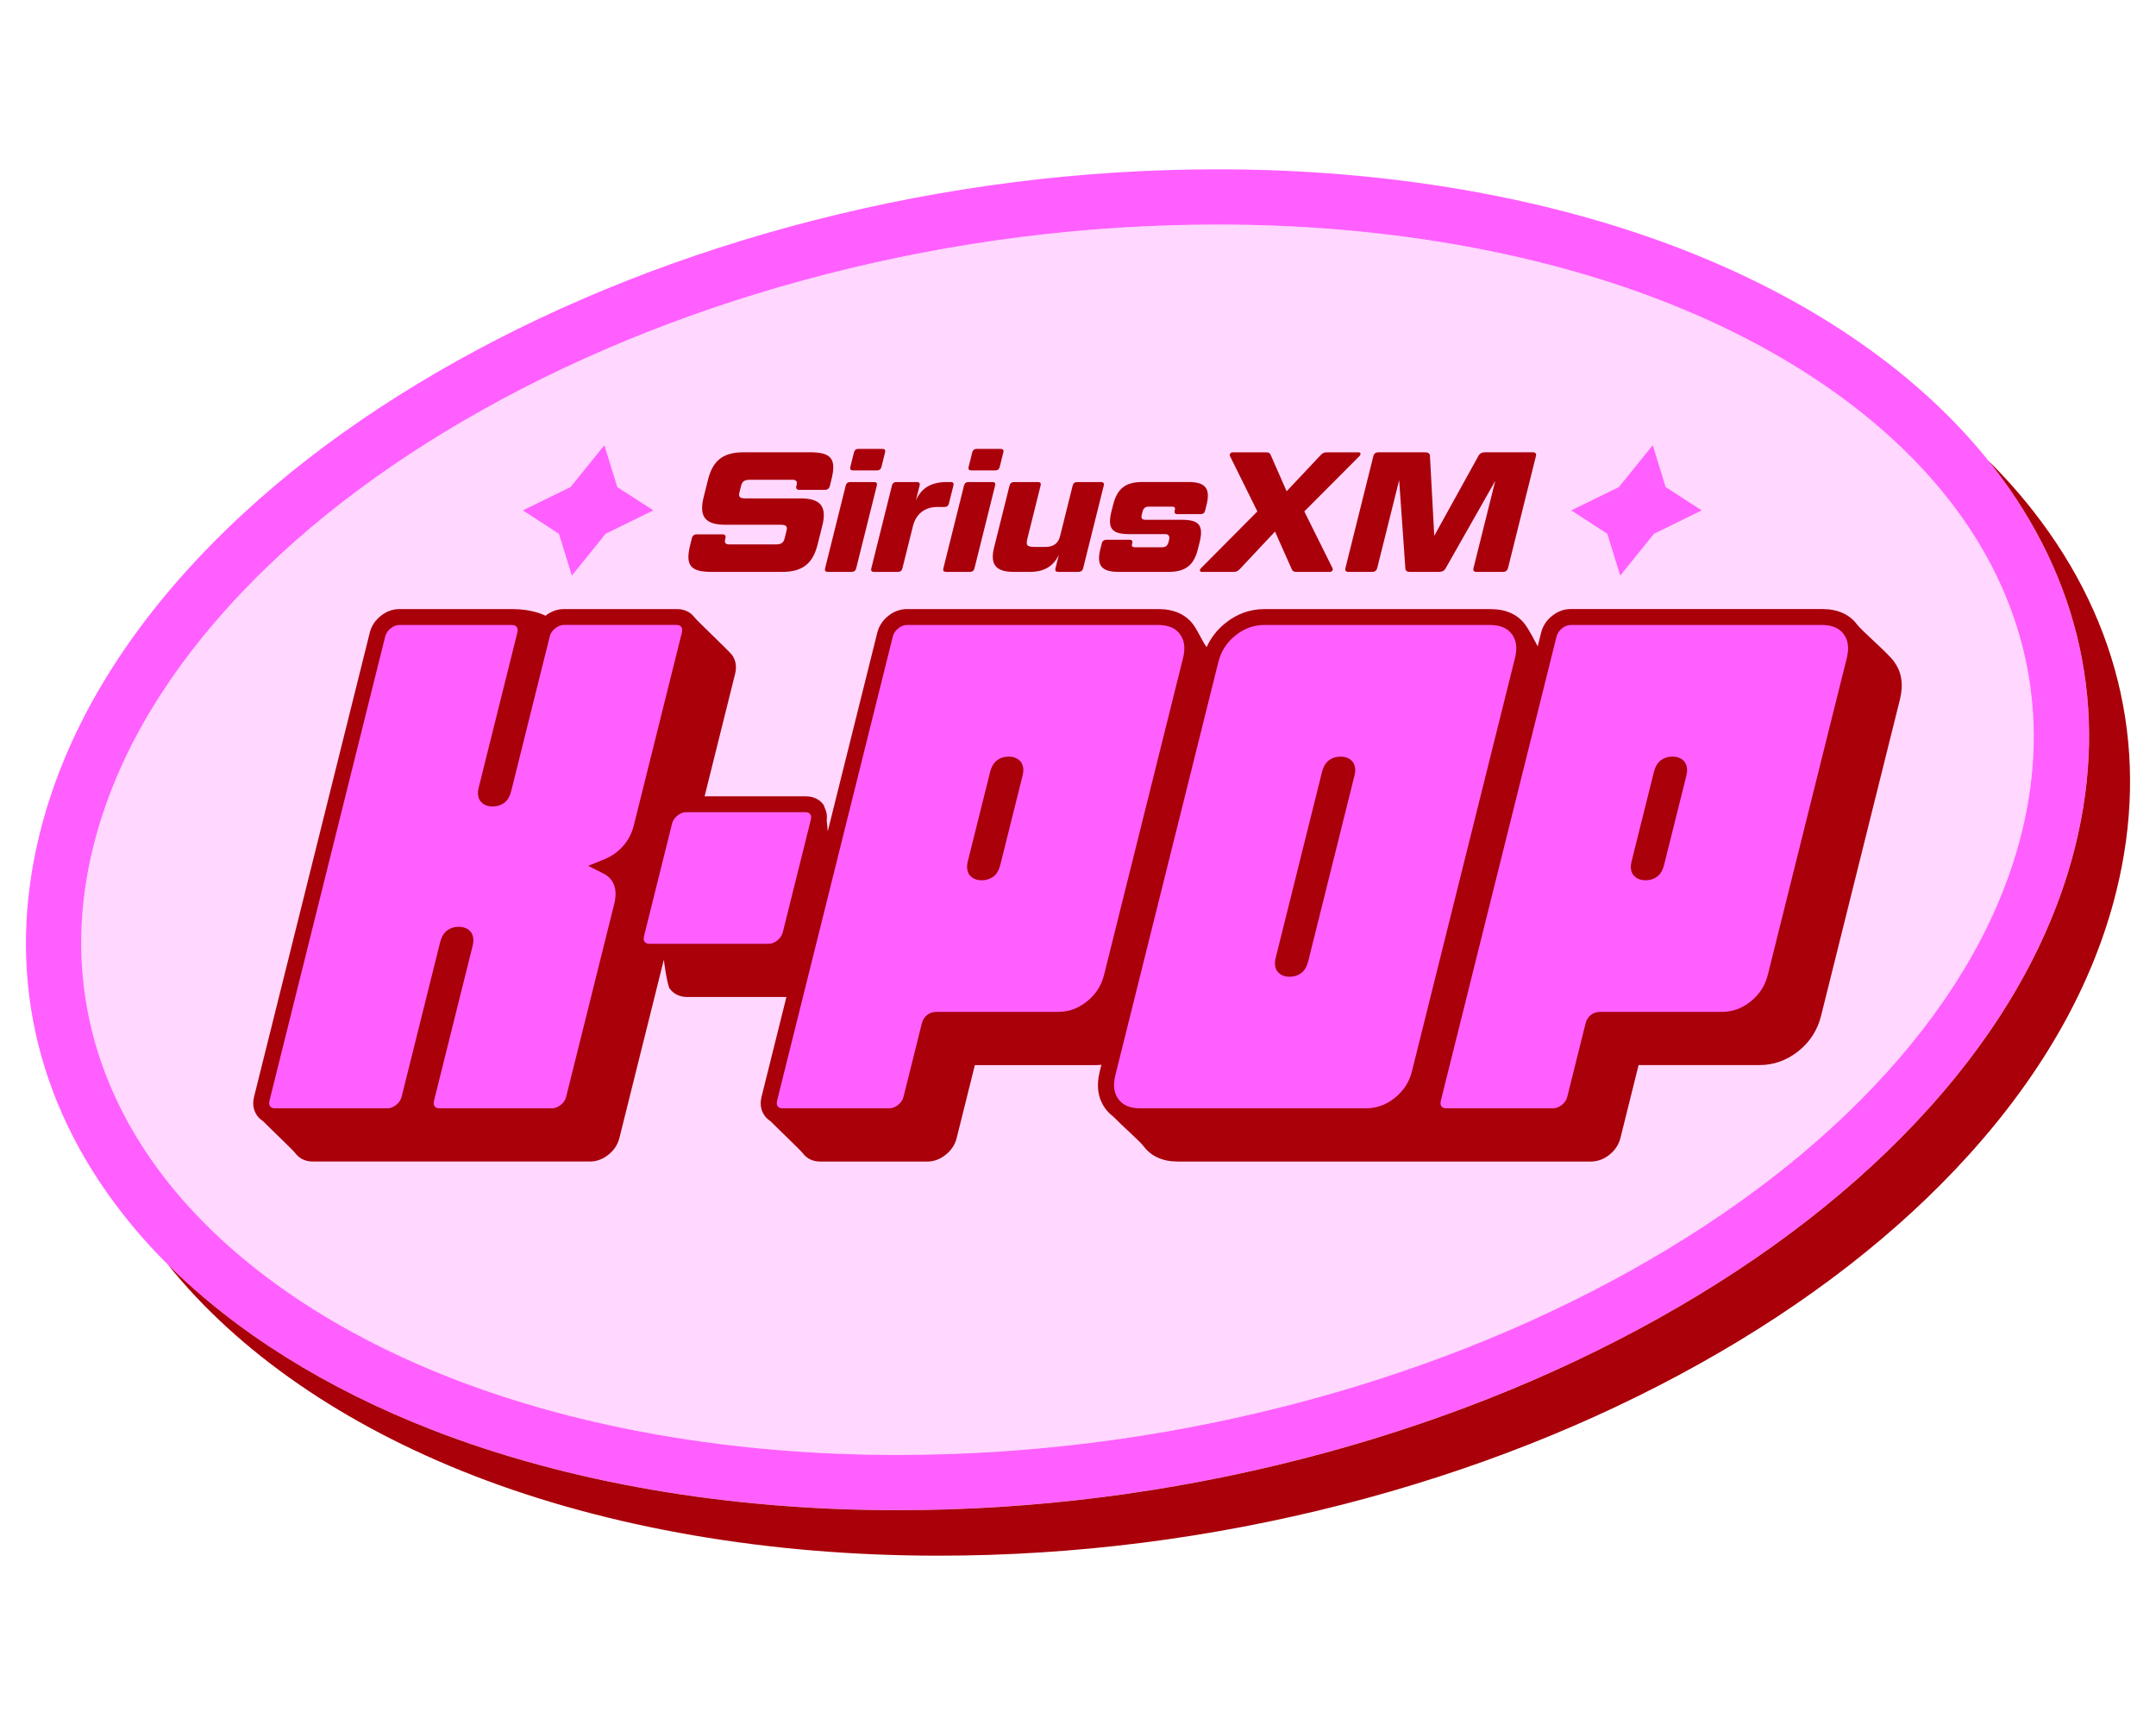 <?xml version="1.0" encoding="UTF-8"?>
<svg id="Layer_1" data-name="Layer 1" xmlns="http://www.w3.org/2000/svg" viewBox="0 0 500 400">
  <defs>
    <style>
      .cls-1 {
        fill: #a9000a;
      }

      .cls-2 {
        fill: #ffd7ff;
      }

      .cls-3 {
        fill: #ff5fff;
      }
    </style>
  </defs>
  <g>
    <path class="cls-2" d="M282.41,52.07c-30.49,0-61.03,3.87-90.78,11.51-28.7,7.37-55.44,17.91-79.48,31.33-23.9,13.35-43.9,28.85-59.43,46.08-15.85,17.59-26.31,36.19-31.07,55.28-6.89,27.63-1.07,54.34,16.82,77.25,14.91,19.08,37.88,35.04,66.42,46.13,29.83,11.6,65.51,17.73,103.18,17.73,30.49,0,61.03-3.87,90.78-11.51,28.7-7.37,55.44-17.91,79.48-31.33,23.9-13.35,43.9-28.85,59.43-46.08,15.85-17.59,26.31-36.19,31.07-55.28h0c6.89-27.63,1.07-54.34-16.82-77.25-14.91-19.08-37.88-35.04-66.42-46.13-29.83-11.6-65.51-17.73-103.18-17.73Z"/>
    <path class="cls-1" d="M167.55,123.9c.55,0,.83.32.69.87l-.06.24c-.21.83.05,1.23.96,1.23h10.77c1.31,0,1.8-.4,2.05-1.39l.44-1.78c.25-.99-.05-1.39-1.36-1.39h-12.83c-4.67,0-6.14-1.9-5.04-6.34l1.03-4.12c1.11-4.44,3.52-6.34,8.2-6.34h15.53c4.83,0,6.07,1.54,4.91,6.22l-.4,1.62c-.14.55-.53.87-1.13.87h-5.94c-.59,0-.83-.32-.69-.87l.06-.24c.21-.83-.05-1.23-1-1.23h-9.82c-1.31,0-1.8.4-2.05,1.39l-.39,1.54c-.25.99.05,1.39,1.36,1.39h12.83c4.67,0,6.14,1.9,5.03,6.34l-1.09,4.36c-1.11,4.44-3.52,6.34-8.2,6.34h-16.44c-4.87,0-6.07-1.54-4.91-6.22l.4-1.62c.14-.55.53-.87,1.13-.87h5.94ZM197.2,108.29c-.13.52.08.79.63.79h5.55c.55,0,.9-.28,1.03-.79l.85-3.41c.13-.52-.08-.79-.63-.79h-5.55c-.55,0-.9.28-1.03.79l-.85,3.41ZM191.34,131.82c-.13.52.08.79.63.79h5.55c.55,0,.9-.28,1.03-.79l4.8-19.25c.13-.51-.08-.79-.63-.79h-5.55c-.55,0-.9.28-1.03.79l-4.8,19.25ZM219.03,117.56c.55,0,.9-.28,1.03-.79l1.05-4.2c.13-.51-.08-.79-.63-.79h-.87c-3.68,0-5.93,1.39-7.2,4.24l.86-3.45c.13-.51-.08-.79-.63-.79h-4.75c-.55,0-.9.28-1.03.79l-4.8,19.25c-.13.52.08.79.63.79h5.55c.55,0,.9-.28,1.03-.79l2.46-9.86c.64-2.57,2.56-4.4,5.61-4.4h1.7ZM224.63,108.29c-.13.52.08.79.63.79h5.55c.55,0,.9-.28,1.03-.79l.85-3.41c.13-.52-.08-.79-.63-.79h-5.55c-.55,0-.9.28-1.03.79l-.85,3.41ZM218.77,131.82c-.13.52.08.79.63.79h5.55c.55,0,.9-.28,1.03-.79l4.8-19.25c.13-.51-.08-.79-.63-.79h-5.55c-.55,0-.9.28-1.03.79l-4.8,19.25ZM241.34,112.57c.13-.51-.08-.79-.63-.79h-5.55c-.52,0-.9.28-1.03.79l-3.59,14.38c-.99,3.96.41,5.66,4.53,5.66h3.8c3.33,0,5.45-1.35,6.69-3.96l-.79,3.17c-.13.52.08.79.63.79h4.75c.51,0,.9-.28,1.03-.79l4.8-19.25c.13-.51-.12-.79-.63-.79h-5.55c-.55,0-.9.28-1.03.79l-2.91,11.69c-.42,1.7-1.47,2.57-3.49,2.57h-2.18c-2.06,0-2.34-.32-1.9-2.06l3.04-12.2ZM264.97,118.63c.2-.79.64-1.15,1.47-1.15h5.39c.59,0,.77.24.63.79l-.04.16c-.13.52.12.79.63.79h5.39c.55,0,.9-.28,1.03-.79l.35-1.39c.94-3.76-.27-5.27-4.19-5.27h-10.7c-3.88,0-5.84,1.51-6.78,5.27l-.39,1.54c-1.04,4.16.27,5.27,4.15,5.27h8.32c.83,0,1.09.55.89,1.35l-.14.55c-.2.79-.68,1.15-1.51,1.15h-6.3c-.59,0-.77-.24-.63-.79l.04-.16c.13-.52-.12-.79-.63-.79h-5.39c-.51,0-.9.28-1.03.79l-.35,1.39c-.94,3.76.27,5.27,4.19,5.27h11.61c3.92,0,5.88-1.51,6.82-5.27l.39-1.54c1.04-4.16-.27-5.27-4.19-5.27h-8.32c-.83,0-1.1-.36-.9-1.15l.19-.75ZM278.53,131.74c-.42.4-.3.87.14.87h7.37c.63,0,.98-.12,1.51-.67l8.14-8.68,3.86,8.68c.22.55.55.67,1.14.67h7.76c.44,0,.79-.48.57-.87l-6.54-13.15,12.79-12.83c.38-.4.3-.87-.14-.87h-7.37c-.63,0-1.02.12-1.51.67l-7.87,8.36-3.66-8.36c-.22-.55-.51-.67-1.14-.67h-7.76c-.44,0-.75.48-.57.87l6.35,12.83-13.06,13.15ZM319.63,104.88c-.59,0-.99.32-1.13.87l-6.48,25.99c-.14.55.1.87.69.87h5.55c.55,0,.99-.32,1.13-.87l5.09-20.4,1.44,20.44c.02.55.35.83,1.06.83h6.77c.71,0,1.22-.28,1.51-.83l11.51-20.28-5.05,20.24c-.14.55.1.87.69.87h6.18c.59,0,.99-.32,1.13-.87l6.48-25.99c.14-.55-.1-.87-.69-.87h-11.13c-.71,0-1.22.28-1.51.83l-10.25,18.54-1-18.54c-.02-.55-.39-.83-1.1-.83h-10.89Z"/>
    <polygon class="cls-3" points="132.62 133.47 129.62 123.77 121.27 118.35 132.32 112.94 140.16 103.23 143.15 112.94 151.51 118.35 140.45 123.77 132.62 133.47"/>
    <polygon class="cls-3" points="375.75 133.47 372.75 123.77 364.4 118.35 375.45 112.94 383.29 103.23 386.28 112.94 394.64 118.35 383.58 123.77 375.75 133.47"/>
    <path class="cls-1" d="M439.3,153.44h0c-1.57-2.09-7.53-7.16-8.64-8.64h0c-1.78-2.37-4.49-3.57-8.07-3.57h-58.31c-1.56,0-3.02.53-4.34,1.59-1.3,1.04-2.16,2.35-2.54,3.89l-.79,3.17c-.42-.82-1.97-3.8-2.92-5.07h0c-1.78-2.37-4.49-3.57-8.07-3.57h-52.39c-3.31,0-6.35,1.09-9.03,3.23-1.93,1.55-3.39,3.42-4.36,5.58-.59-.56-2.1-3.88-3.13-5.25-1.78-2.36-4.49-3.56-8.07-3.56h-58.31c-1.56,0-3.02.53-4.34,1.59-1.3,1.04-2.16,2.35-2.54,3.89l-11.49,46.07c-.04-.56-.12-1.52-.24-2.53.16-1.26-.1-2.25-.48-2.98-.09-.32-.18-.57-.28-.7-.66-.88-1.9-1.92-4.07-1.92h-23.49l7.08-28.41h0c.53-2.12-.13-3.59-.78-4.45-.66-.88-7.99-7.78-8.64-8.64-.66-.88-1.9-1.92-4.07-1.92h-26.21c-1.54,0-2.97.52-4.27,1.54-.51-.26-3.25-1.54-7.67-1.54h-26.21c-1.56,0-3.02.53-4.34,1.59-1.3,1.04-2.16,2.35-2.54,3.89l-26.83,107.61c-.53,2.12.13,3.59.78,4.45.29.39.71.82,1.27,1.17,2.24,2.25,7.02,6.78,7.53,7.47.66.88,1.9,1.92,4.07,1.92h64.2c1.56,0,3.02-.53,4.34-1.59,1.3-1.04,2.16-2.35,2.54-3.89l10.3-41.31h0s.74,5.86,1.38,6.72c.66.88,1.9,1.92,4.07,1.92h22.98l-5.77,23.15c-.53,2.12.13,3.59.78,4.45.29.39.71.82,1.27,1.17,2.24,2.25,7.02,6.78,7.53,7.47.66.88,1.9,1.92,4.07,1.92h24.73c1.56,0,3.02-.53,4.34-1.59,1.3-1.04,2.16-2.35,2.54-3.89l4.21-16.89h28.03c.45,0,.88-.03,1.32-.07l-.38,1.51c-.86,3.45-.4,6.38,1.35,8.72.5.66,1.06,1.23,1.7,1.7,2.38,2.42,6.23,5.78,7.1,6.93,1.77,2.37,4.44,3.57,7.94,3.57h95.78c1.56,0,3.02-.53,4.34-1.59,1.3-1.04,2.16-2.35,2.54-3.89l4.21-16.89h28.03c3.31,0,6.35-1.09,9.03-3.23,2.67-2.13,4.43-4.88,5.25-8.16l18.3-73.4c.86-3.44.4-6.38-1.35-8.72Z"/>
    <path class="cls-3" d="M208.08,350.18c-39.24,0-76.52-6.43-107.82-18.6-30.69-11.93-55.54-29.28-71.86-50.18C7.99,255.28,1.36,224.77,9.24,193.17c5.27-21.15,16.71-41.59,33.98-60.76,16.47-18.27,37.56-34.65,62.69-48.68,25-13.96,52.77-24.91,82.54-32.56,30.79-7.91,62.4-11.91,93.96-11.91,39.24,0,76.52,6.43,107.82,18.6,30.69,11.93,55.54,29.28,71.86,50.18,20.41,26.12,27.04,56.63,19.16,88.23-5.27,21.15-16.71,41.59-33.98,60.76-16.47,18.27-37.56,34.65-62.69,48.68-25,13.96-52.77,24.91-82.54,32.56-30.79,7.91-62.4,11.91-93.96,11.91ZM282.41,52.07c-30.49,0-61.03,3.87-90.78,11.51-28.7,7.37-55.44,17.91-79.48,31.33-23.9,13.35-43.9,28.85-59.43,46.08-15.85,17.59-26.31,36.19-31.07,55.28-6.89,27.63-1.07,54.34,16.82,77.25,14.91,19.08,37.88,35.04,66.42,46.13,29.83,11.6,65.51,17.73,103.18,17.73,30.49,0,61.03-3.87,90.78-11.51,28.7-7.37,55.44-17.91,79.48-31.33,23.9-13.35,43.9-28.85,59.43-46.08,15.85-17.59,26.31-36.19,31.07-55.28h0c6.89-27.63,1.07-54.34-16.82-77.25-14.91-19.08-37.88-35.04-66.42-46.13-29.83-11.6-65.51-17.73-103.18-17.73Z"/>
    <path class="cls-1" d="M471.6,118.6c-3.18-4.07-6.68-8-10.48-11.78.33.41.66.82.98,1.23,20.41,26.12,27.04,56.63,19.16,88.23-5.27,21.15-16.71,41.59-33.98,60.76-16.47,18.27-37.56,34.65-62.69,48.68-25,13.96-52.77,24.91-82.54,32.56-30.79,7.91-62.4,11.91-93.96,11.91-39.24,0-76.52-6.43-107.82-18.6-24.72-9.61-45.64-22.74-61.38-38.4,16.33,20.35,40.8,37.26,70.88,48.95,31.3,12.17,68.58,18.6,107.82,18.6,31.56,0,63.17-4.01,93.96-11.91,29.77-7.64,57.54-18.6,82.54-32.56,25.13-14.03,46.22-30.41,62.69-48.68,17.27-19.16,28.71-39.61,33.98-60.76,7.88-31.59,1.25-62.1-19.16-88.23Z"/>
  </g>
  <path class="cls-3" d="M146.98,191.43l11.15-44.73c.19-.76.02-1.12-.15-1.34-.17-.22-.43-.45-1.13-.45h-26.05c-.72,0-1.38.26-2.04.78-.67.54-1.08,1.16-1.27,1.9l-8.92,35.78c-.33,1.33-.88,2.25-1.68,2.83-.74.54-1.63.81-2.64.81-1.45,0-2.28-.59-2.71-1.08-1.06-1.17-.63-2.88-.49-3.44l8.92-35.78c.19-.76.02-1.12-.15-1.34-.17-.22-.43-.45-1.13-.45h-26.05c-.72,0-1.38.26-2.04.78-.67.54-1.08,1.16-1.27,1.9l-26.83,107.61c-.19.76-.02,1.12.15,1.34.17.22.43.45,1.13.45h26.05c.72,0,1.38-.26,2.04-.78.67-.54,1.08-1.16,1.27-1.9l8.92-35.78c.33-1.32.88-2.25,1.68-2.82.75-.54,1.63-.81,2.64-.81,1.44,0,2.26.58,2.7,1.07,1.06,1.2.64,2.9.5,3.45l-8.92,35.78c-.19.76-.02,1.12.15,1.34.17.22.43.45,1.13.45h26.05c.72,0,1.38-.26,2.04-.78.67-.53,1.08-1.16,1.27-1.9l11.15-44.73c.43-1.72.41-3.2-.06-4.41-.45-1.15-1.23-1.99-2.37-2.58l-3.61-1.83,3.75-1.52c1.68-.68,3.14-1.71,4.34-3.07,1.2-1.35,2.03-2.95,2.48-4.75Z"/>
  <path class="cls-3" d="M159.16,188.33c-.72,0-1.38.26-2.04.78-.67.54-1.08,1.16-1.27,1.9l-6.49,26.05c-.19.76-.02,1.12.15,1.34.17.22.43.45,1.13.45h27.59c.72,0,1.38-.26,2.04-.78.67-.54,1.08-1.16,1.27-1.9l6.49-26.05c.19-.76.02-1.12-.15-1.34-.17-.22-.43-.45-1.13-.45h-27.59Z"/>
  <path class="cls-3" d="M273.62,147.01c-1.06-1.41-2.73-2.09-5.12-2.09h-58.14c-.72,0-1.38.26-2.04.78-.67.54-1.08,1.16-1.27,1.9l-26.83,107.61c-.19.76-.02,1.12.15,1.34.17.22.43.45,1.13.45h24.73c.72,0,1.38-.26,2.04-.78.67-.53,1.08-1.16,1.27-1.9l4.23-16.97c.42-1.7,1.71-2.71,3.43-2.71h28.15c2.49,0,4.69-.79,6.72-2.42,2.05-1.64,3.35-3.66,3.98-6.18l18.3-73.4c.59-2.35.35-4.19-.73-5.62ZM237.12,179.96l-5.12,20.52c-.33,1.33-.88,2.25-1.68,2.83-.74.53-1.63.81-2.64.81-1.45,0-2.28-.59-2.71-1.08-1.06-1.17-.63-2.88-.49-3.44l5.12-20.52c.33-1.32.88-2.25,1.68-2.82.74-.54,1.63-.81,2.64-.81,1.44,0,2.26.58,2.7,1.07,1.06,1.2.64,2.89.5,3.45Z"/>
  <path class="cls-3" d="M427.55,147.01c-1.06-1.41-2.73-2.09-5.12-2.09h-58.14c-.72,0-1.38.26-2.04.78-.67.54-1.08,1.16-1.27,1.9l-26.83,107.61c-.19.76-.02,1.12.15,1.34.17.22.43.45,1.13.45h24.73c.72,0,1.38-.26,2.04-.78.67-.54,1.08-1.16,1.27-1.9l4.23-16.97c.42-1.7,1.71-2.71,3.43-2.71h28.15c2.49,0,4.69-.79,6.72-2.42,2.05-1.64,3.35-3.66,3.98-6.18l18.3-73.4c.59-2.35.35-4.19-.73-5.62ZM391.06,179.96l-5.12,20.52c-.33,1.33-.88,2.25-1.68,2.83-.74.53-1.63.81-2.64.81-1.45,0-2.28-.59-2.71-1.08-1.06-1.17-.63-2.88-.49-3.44l5.12-20.52c.33-1.32.88-2.25,1.68-2.82.74-.54,1.63-.81,2.64-.81,1.44,0,2.26.58,2.7,1.07,1.06,1.2.64,2.89.5,3.45Z"/>
  <path class="cls-3" d="M350.59,147.01c-1.06-1.41-2.73-2.09-5.12-2.09h-52.22c-2.49,0-4.69.79-6.72,2.42-2.05,1.64-3.35,3.66-3.98,6.18l-23.88,95.77c-.59,2.35-.35,4.19.73,5.62,1.06,1.41,2.69,2.09,4.99,2.09h52.36c2.49,0,4.69-.79,6.72-2.42,2.05-1.64,3.35-3.66,3.98-6.18l23.88-95.77c.59-2.35.35-4.19-.73-5.62ZM314.09,179.96l-10.69,42.89c-.33,1.33-.88,2.25-1.68,2.83-.74.54-1.63.81-2.64.81-1.45,0-2.28-.59-2.71-1.08-1.06-1.17-.63-2.88-.49-3.44l10.69-42.89c.33-1.32.88-2.25,1.68-2.82.74-.54,1.63-.81,2.64-.81,1.44,0,2.26.58,2.7,1.07,1.06,1.2.64,2.9.5,3.45Z"/>
</svg>